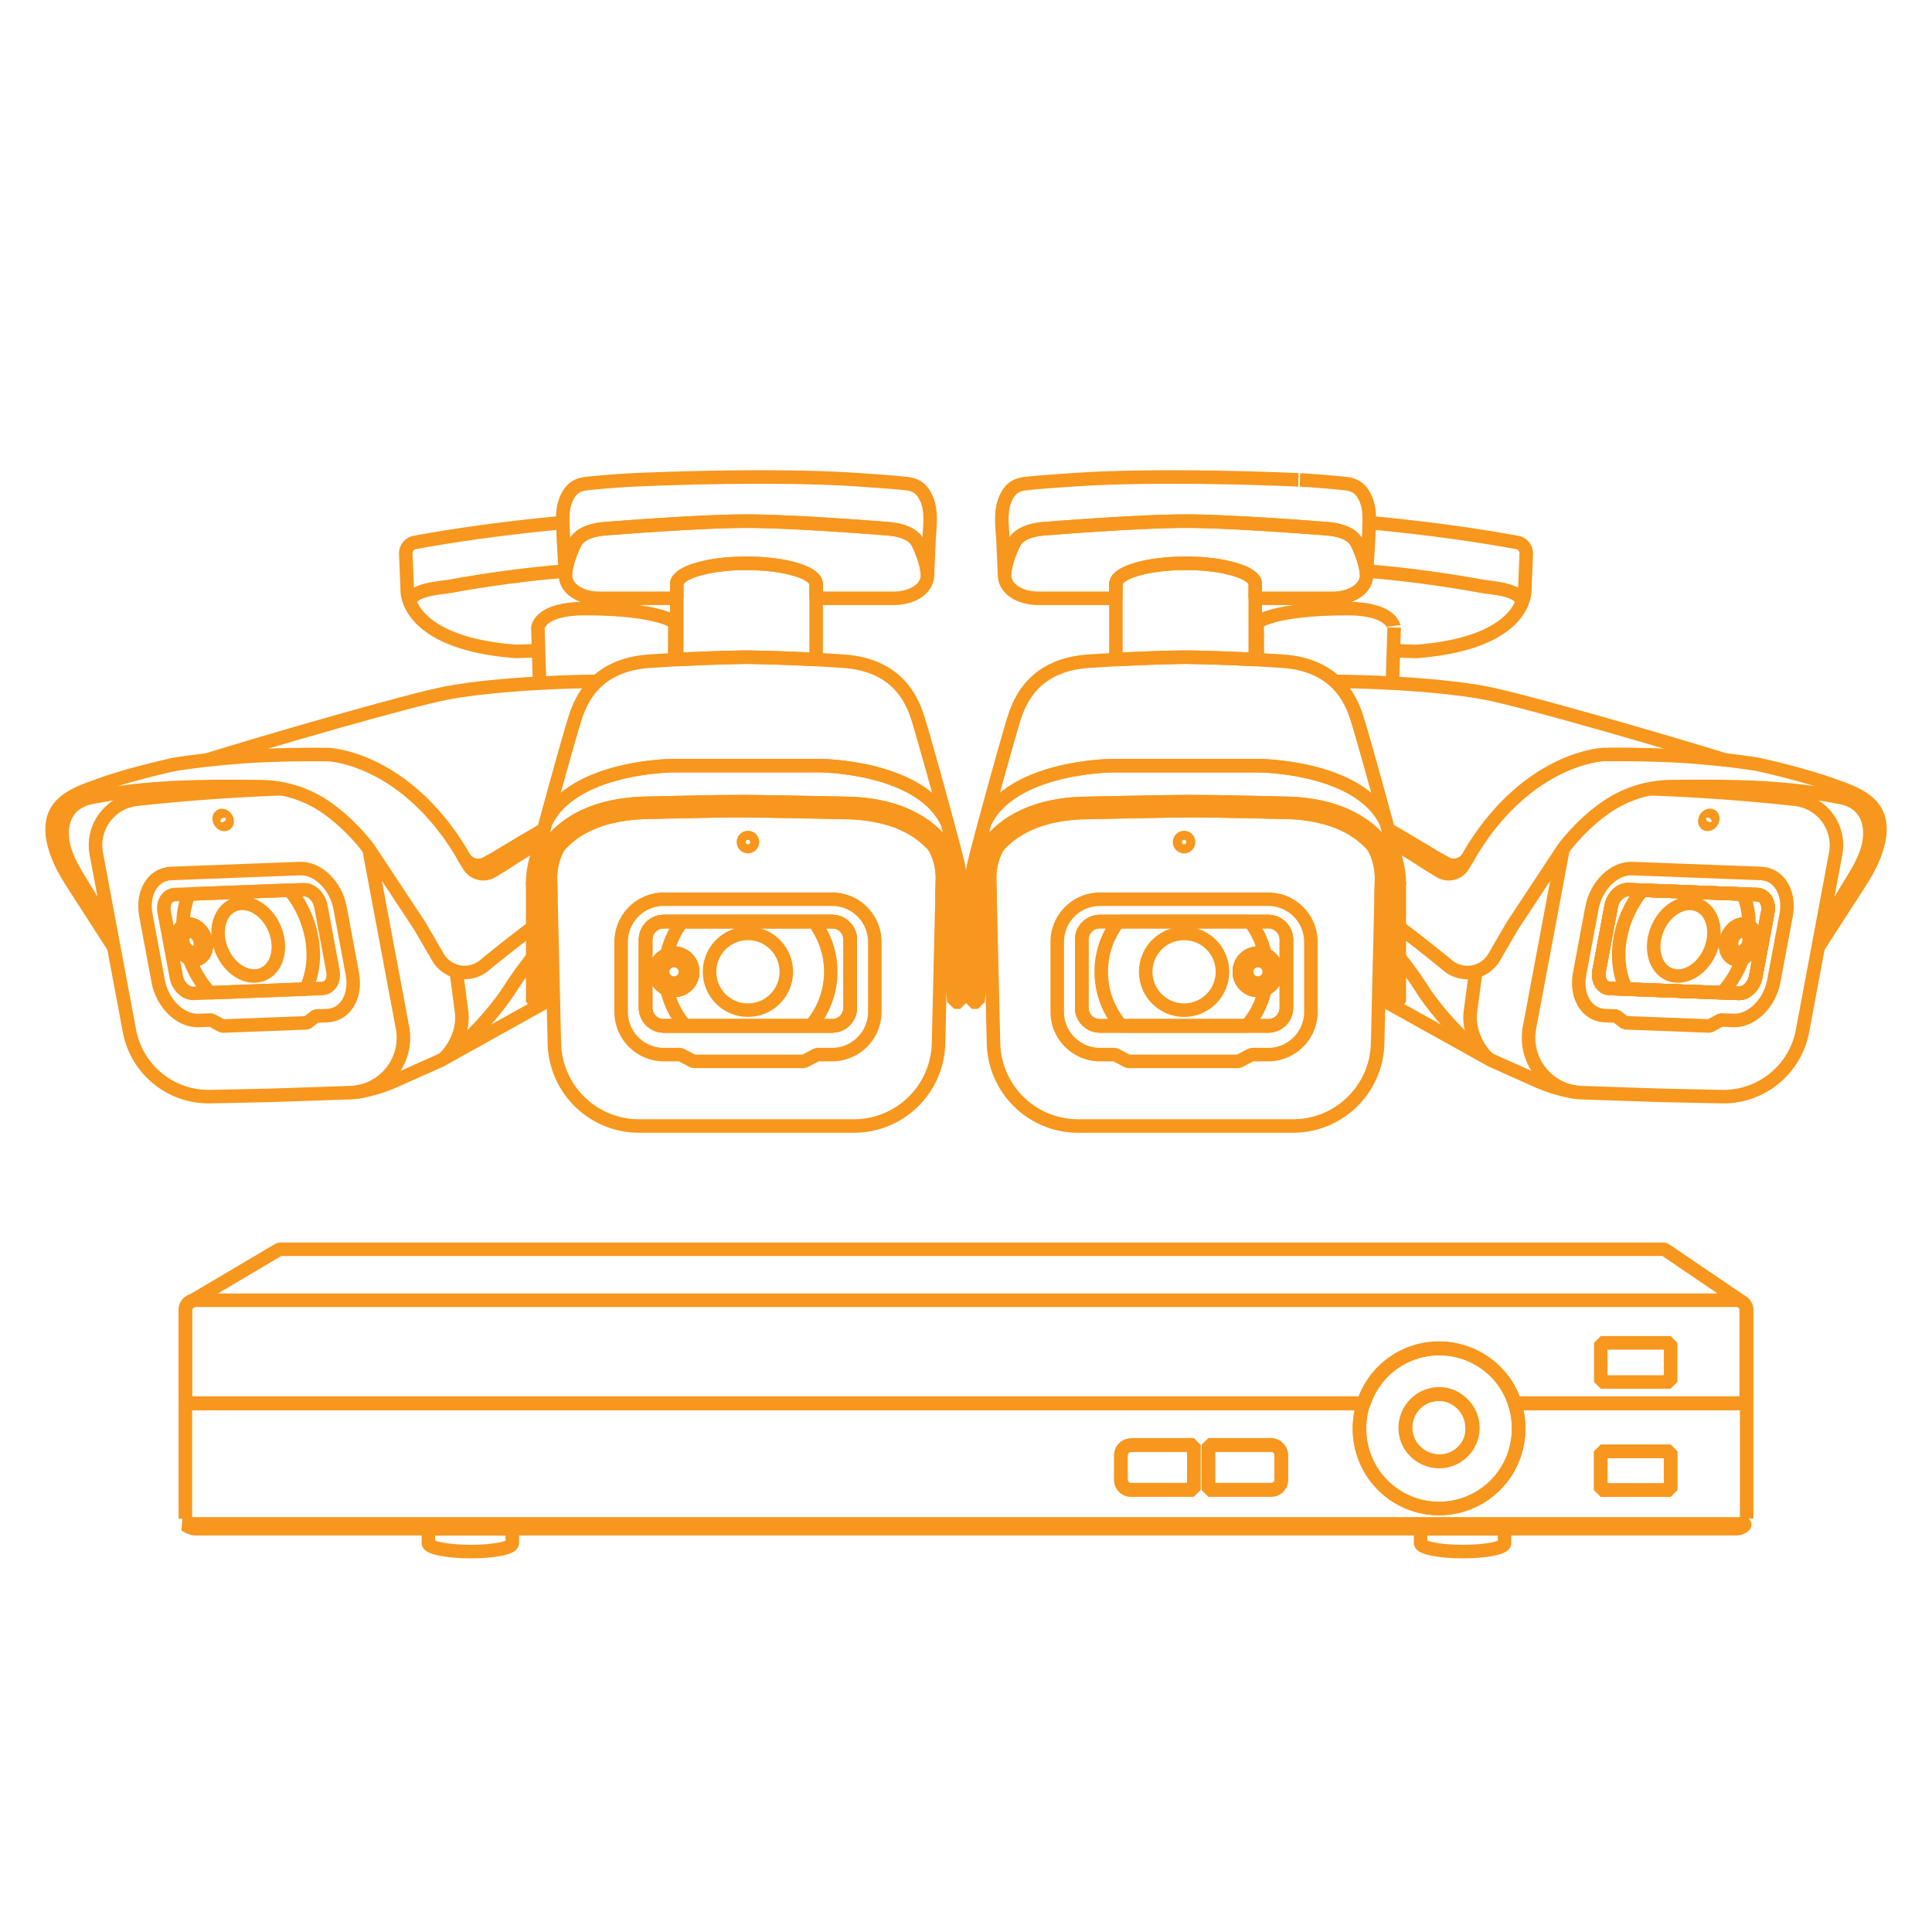 <svg xmlns="http://www.w3.org/2000/svg" viewBox="0 0 2000 2000"><defs><style>.cls-1{fill:none;stroke:#f7971d;stroke-linejoin:bevel;stroke-width:14px;}</style></defs><title>SystemIcons</title><g id="Layer_6" data-name="Layer 6"><path class="cls-1" d="M1299.4,604.67v78.1c-42-2.22-72.1-2.45-72.1-2.45s-30.17.23-72.13,2.45v-78.1c0-11.75,31.64-21.32,70.91-21.51h2.41l1.83,0,3.64.07,1.81.06,1.77.07c.6,0,1.17,0,1.75.08s1.2.06,1.78.09l1.71.11c.28,0,.54,0,.8.06l2.37.17,2,.17c.56.05,1.12.09,1.66.15l1.68.18c.47,0,.93.1,1.4.15.89.09,1.79.21,2.67.32.5,0,1,.13,1.49.19,1.38.18,2.72.37,4.05.59l1.45.23.9.15c.48.09,1,.16,1.43.26s.84.15,1.27.24c1.57.3,3.12.61,4.61,1,.43.08.84.19,1.25.28l1.34.32,1.33.33c.26.08.52.13.76.21l1,.26c2.21.62,4.28,1.25,6.2,1.94l.84.3c.8.28,1.56.58,2.31.89l.8.32c.58.26,1.14.5,1.7.77.21.09.41.18.62.29a33.88,33.88,0,0,1,5.82,3.47c.22.17.43.34.61.51s.39.32.58.48a12.56,12.56,0,0,1,1.16,1.14,2.75,2.75,0,0,1,.33.37,10,10,0,0,1,.84,1.09c.1.15.19.31.28.46a7.15,7.15,0,0,1,.77,1.7,2.54,2.54,0,0,1,.13.45A6,6,0,0,1,1299.4,604.67Z"/><path class="cls-1" d="M1414.65,595.77h0c-.7,15.44-17.94,23.58-34.8,23.58h-80.44V604.68a6.1,6.1,0,0,0-.21-1.64,2.44,2.44,0,0,0-.13-.44,7.52,7.52,0,0,0-.76-1.7l-.3-.46a10.86,10.86,0,0,0-.83-1.09c-.1-.12-.21-.25-.33-.37a14,14,0,0,0-1.16-1.14c-.18-.17-.37-.33-.57-.49s-.4-.33-.62-.49a33.5,33.5,0,0,0-5.82-3.48l-.63-.3c-.55-.26-1.11-.51-1.7-.75-.25-.12-.52-.23-.79-.33-.75-.3-1.51-.61-2.31-.89-.27-.11-.56-.21-.84-.31-1.93-.68-4-1.32-6.19-1.93l-1-.26-.76-.2c-.44-.12-.88-.23-1.33-.33l-1.35-.33-1.25-.29c-1.49-.33-3-.65-4.61-1l-1.27-.23-1.44-.26-.9-.15-1.44-.23c-1.32-.22-2.68-.41-4.06-.59-.49-.07-1-.14-1.48-.19-.88-.12-1.77-.23-2.67-.32l-1.41-.16-1.66-.17c-.55-.05-1.11-.11-1.67-.15l-2-.17c-.79-.07-1.58-.13-2.38-.18l-.79-.05-1.72-.1c-.58,0-1.17-.08-1.77-.1l-1.76-.08-1.78-.07-1.8,0c-1.2,0-2.42-.06-3.63-.08h-4.24c-39.28.18-70.92,9.74-70.92,21.51v14.67h-80.44c-16.86,0-34.1-8.14-34.8-23.58h0a22.28,22.28,0,0,1,.2-4.2c1.35-9.91,5.13-20,9.51-29.15,4.72-9.87,17.34-13.55,28.63-14.86,0,0,97.7-8.07,149-8.07s149,8.07,149,8.07c11.29,1.31,23.91,5,28.63,14.86,4.38,9.16,8.16,19.24,9.51,29.15A22.28,22.28,0,0,1,1414.65,595.77Z"/><path class="cls-1" d="M1108.67,496.85c-15.8,1.14-31.56,2.09-47.29,3.81-8.2.89-13.73,4.08-17.82,10.55-9.56,15.09-5.87,33.33-5.16,49.82q.75,17.37,1.53,34.74a22.28,22.28,0,0,1,.2-4.2c1.35-9.91,5.13-20,9.51-29.15,4.72-9.87,17.34-13.55,28.63-14.86,0,0,97.7-8.07,149-8.07s149,8.07,149,8.07c11.29,1.31,23.91,5,28.63,14.86,4.38,9.16,8.16,19.24,9.51,29.15a25.16,25.16,0,0,1,.23,4.19c.65-15.17,1.85-30.31,2.41-45.47.51-13.76,1.78-26.68-6.07-39.08-4.09-6.47-9.63-9.66-17.82-10.55-15.73-1.72-31.47-2.93-47.29-3.81C1345.91,496.85,1203.7,490,1108.67,496.85Z"/><path class="cls-1" d="M1430.15,910.52l-.43,17.91v0l-3.6,151.69a87.62,87.62,0,0,1-87.58,85.52H1116.05a87.61,87.61,0,0,1-87.57-85.52l-3.6-151.73v0l-.43-17.87a66.74,66.74,0,0,1,8.41-34.22c15-17.31,40.93-33.07,85.8-35.22,95.56-2.05,108.64-1.92,108.64-1.92s.43,0,1.64,0h.82c.69,0,1.57,0,2.65,0l2.52,0,3.54,0h1.22c.42,0,.87,0,1.3,0s.84,0,1.25,0,.82,0,1.23,0,.88,0,1.31,0,.84,0,1.27,0c13.5.2,36.25.59,74.14,1.38l4.23.09,4.81.11,2.77.06c1.28,0,2.59,0,3.91.09,45,2.15,70.92,18,85.9,35.34A67,67,0,0,1,1430.15,910.52Z"/><path class="cls-1" d="M1442.25,925.15v112.08l-10-95a82.51,82.51,0,0,0-2.53-13.75v0l.43-17.91a67,67,0,0,0-8.34-34.1C1441.69,899.44,1442.25,925.15,1442.25,925.15Z"/><path class="cls-1" d="M1435.07,851.34c-27.7-58.35-131.84-58.76-131.84-58.76H1151.35s-104.1.41-131.83,58.73c11.38-42.22,27.32-99.22,31-110,5.71-16.64,20.34-53,76.36-56.85,8.66-.59,17-1.1,25-1.55l3.26-.16c42-2.22,72.13-2.45,72.13-2.45s30.15.23,72.1,2.45l3.27.16c8,.45,16.36,1,25,1.55,56,3.81,70.67,40.21,76.37,56.85C1407.76,752.09,1423.69,809.12,1435.07,851.34Z"/><path class="cls-1" d="M1448.54,914.81c0,.58,0,.88,0,.88v121.54h-6.25V925.15s-.56-25.71-20.44-48.73c-15-17.35-40.94-33.19-85.9-35.34-1.32,0-2.63-.05-3.91-.09l-2.77-.06-4.81-.11-4.23-.09c-1.18,0-2.34-.06-3.51-.08-6.36-.17-12.74-.3-19.09-.44-13.56-.32-27.07-.6-40.59-.77-3.64-.06-7.32-.09-11-.09-.43,0-.84,0-1.27,0s-.88,0-1.31,0-.82,0-1.23,0-.84,0-1.25,0-.88,0-1.3,0h-1.22l-3.54,0-2.52,0c-1.08,0-2,0-2.65,0h-.82c-1.21,0-1.64,0-1.64,0s-13.08-.13-108.64,1.92c-44.87,2.15-70.8,17.91-85.8,35.22-20,23.05-20.54,48.85-20.54,48.85v112.08h-6.25V915.69s6.64-31.21,17.28-42.54c.78-1,1.6-2,2.46-2.95,20.41-23.54,51.49-36.49,92.4-38.43l.25,0c85.31-1.82,105.12-1.92,108.24-1.92h3.06c.73,0,1.66,0,2.65,0l6.06.06c.47,0,.94,0,1.4,0h1.29c.43,0,.86,0,1.29,0s.8,0,1.21,0,.88,0,1.3,0c4,0,8.12.06,12.15.11,11.75.15,24.29.39,40.69.77,7.54.17,15.07.33,22.52.52l4,.09,8,.17,4.08.11c41,1.94,72.11,14.93,92.5,38.55.82.95,1.62,1.92,2.39,2.87C1441.54,884.16,1448.13,913,1448.54,914.81Z"/><path class="cls-1" d="M1448.54,914.81c-.41-1.79-7-30.65-17.29-41.62-.77-1-1.57-1.92-2.39-2.87-20.39-23.62-51.51-36.61-92.5-38.55l-4.08-.11-8-.17-4-.09c-7.45-.19-15-.35-22.52-.52-16.4-.38-28.94-.62-40.69-.77-4-.05-8.1-.09-12.15-.11-.42,0-.87,0-1.3,0s-.82,0-1.21,0-.86,0-1.29,0h-1.29c-.46,0-.93,0-1.4,0l-6.06-.06c-1,0-1.92,0-2.65,0h-3.06c-3.12,0-22.93.1-108.24,1.92l-.25,0c-40.91,1.94-72,14.89-92.4,38.43-.86,1-1.68,2-2.46,2.95-10.64,11.33-17.28,42.54-17.28,42.54s-.52-6.23,1.63-18.36c.76-4.29,5.61-22.93,11.81-46,0,0,0,0,0,0,27.73-58.32,131.83-58.73,131.83-58.73h151.88s104.14.41,131.84,58.76c6.21,23.06,11.06,41.7,11.81,46A89.41,89.41,0,0,1,1448.54,914.81Z"/><path class="cls-1" d="M1024.45,910.52l.43,17.87v0a83.93,83.93,0,0,0-2.56,13.79l-10,95V925.15s.56-25.8,20.54-48.85A66.74,66.74,0,0,0,1024.45,910.52Z"/><path class="cls-1" d="M1448.56,914.9a.32.32,0,0,0,0-.09"/><path class="cls-1" d="M1140,1006a85.44,85.44,0,0,0,20.85,56h129.76a85.46,85.46,0,0,0,19-38.27,19.23,19.23,0,0,1-24-8.16h0a19.19,19.19,0,0,1,0-19.22h0a19.23,19.23,0,0,1,24-8.16A85.32,85.32,0,0,0,1293.88,954H1157.62A85.34,85.34,0,0,0,1140,1006Z"/><path class="cls-1" d="M1285.62,1015.61h0a19.19,19.19,0,0,1,0-19.22h0a19.24,19.24,0,1,1,0,19.23Z"/><circle class="cls-1" cx="1225.75" cy="1005.99" r="39.73"/><path class="cls-1" d="M1119.82,972.74v70.52A18.78,18.78,0,0,0,1138.6,1062h174.3a18.78,18.78,0,0,0,18.78-18.78V972.74A18.78,18.78,0,0,0,1312.9,954H1138.6A18.78,18.78,0,0,0,1119.82,972.74Zm165.8,42.87h0a19.19,19.19,0,0,1,0-19.22h0a19.24,19.24,0,1,1,0,19.23Z"/><path class="cls-1" d="M1119.82,972.74v70.52A18.78,18.78,0,0,0,1138.6,1062h174.3a18.78,18.78,0,0,0,18.78-18.78V972.74A18.78,18.78,0,0,0,1312.9,954H1138.6A18.78,18.78,0,0,0,1119.82,972.74Zm165.8,42.87h0a19.19,19.19,0,0,1,0-19.22h0a19.24,19.24,0,1,1,0,19.23Z"/><path class="cls-1" d="M1119.82,972.74v70.52A18.78,18.78,0,0,0,1138.6,1062h174.3a18.78,18.78,0,0,0,18.78-18.78V972.74A18.78,18.78,0,0,0,1312.9,954H1138.6A18.78,18.78,0,0,0,1119.82,972.74Zm165.8,42.87h0a19.19,19.19,0,0,1,0-19.22h0a19.24,19.24,0,1,1,0,19.23Z"/><path class="cls-1" d="M1094.45,975.12v72.34a44.27,44.27,0,0,0,44.27,44.26h15.54l13.38,7h114.6l13.38-7h17.15a44.27,44.27,0,0,0,44.27-44.26V975.12a44.27,44.27,0,0,0-44.27-44.26h-174A44.27,44.27,0,0,0,1094.45,975.12Z"/><path class="cls-1" d="M1283,1006a19,19,0,0,0,2.58,9.61h0a19.24,19.24,0,1,0,0-19.23h0A19.1,19.1,0,0,0,1283,1006Zm7.53,0a11.7,11.7,0,0,1,20.56-7.65h0a11.65,11.65,0,0,1,0,15.29h0a11.71,11.71,0,0,1-20.56-7.66Z"/><circle class="cls-1" cx="1225.75" cy="871.71" r="4.71"/><path class="cls-1" d="M1677.45,970.26c-3.79,20.27-1.23,39,6,53.63l99.31,3.79A106.83,106.83,0,0,0,1804.12,992a13.38,13.38,0,0,1-5.89,1.17c-5.44-.21-9.52-4.05-11-9.59h0a20.31,20.31,0,0,1-.28-9.17,24.28,24.28,0,0,1,3.68-9h0c3.55-5.34,9-8.82,14.44-8.61a10.94,10.94,0,0,1,5.37,1.6,81.09,81.09,0,0,0-6-32.87l-104.29-4A108.22,108.22,0,0,0,1677.45,970.26Z"/><path class="cls-1" d="M1787.19,983.6h0a20.31,20.31,0,0,1-.28-9.17,24.28,24.28,0,0,1,3.68-9h0c3.55-5.34,9-8.82,14.44-8.61a10.94,10.94,0,0,1,5.37,1.6c4.83,2.93,7.37,9.57,6,17.16S1810,989.49,1804.12,992a13.38,13.38,0,0,1-5.89,1.17C1792.79,993,1788.71,989.14,1787.19,983.6Z"/><ellipse class="cls-1" cx="1743.06" cy="972.76" rx="38.88" ry="29.61" transform="translate(165.73 2196.1) rotate(-66.96)"/><path class="cls-1" d="M1667.86,938.21l-12.46,66.72c-1.83,9.81,3.12,18,11.06,18.32l133.4,5.08c7.94.3,15.86-7.41,17.69-17.22L1830,944.38c1.83-9.81-3.12-18-11-18.31L1685.55,921C1677.62,920.69,1669.7,928.39,1667.86,938.21Zm119.33,45.39h0a20.31,20.31,0,0,1-.28-9.17,24.28,24.28,0,0,1,3.68-9h0c3.55-5.34,9-8.82,14.44-8.61a10.94,10.94,0,0,1,5.37,1.6c4.83,2.93,7.37,9.57,6,17.16S1810,989.49,1804.12,992a13.38,13.38,0,0,1-5.89,1.17C1792.79,993,1788.71,989.14,1787.19,983.6Z"/><path class="cls-1" d="M1667.86,938.21l-12.46,66.72c-1.83,9.81,3.12,18,11.06,18.32l133.4,5.08c7.94.3,15.86-7.41,17.69-17.22L1830,944.38c1.83-9.81-3.12-18-11-18.31L1685.55,921C1677.62,920.69,1669.7,928.39,1667.86,938.21Zm119.33,45.39h0a20.31,20.31,0,0,1-.28-9.17,24.28,24.28,0,0,1,3.68-9h0c3.55-5.34,9-8.82,14.44-8.61a10.94,10.94,0,0,1,5.37,1.6c4.83,2.93,7.37,9.57,6,17.16S1810,989.49,1804.12,992a13.38,13.38,0,0,1-5.89,1.17C1792.79,993,1788.71,989.14,1787.19,983.6Z"/><path class="cls-1" d="M1667.86,938.21l-12.46,66.72c-1.83,9.81,3.12,18,11.06,18.32l133.4,5.08c7.94.3,15.86-7.41,17.69-17.22L1830,944.38c1.83-9.81-3.12-18-11-18.31L1685.55,921C1677.62,920.69,1669.7,928.39,1667.86,938.21Zm119.33,45.39h0a20.31,20.31,0,0,1-.28-9.17,24.28,24.28,0,0,1,3.68-9h0c3.55-5.34,9-8.82,14.44-8.61a10.94,10.94,0,0,1,5.37,1.6c4.83,2.93,7.37,9.57,6,17.16S1810,989.49,1804.12,992a13.38,13.38,0,0,1-5.89,1.17C1792.79,993,1788.71,989.14,1787.19,983.6Z"/><path class="cls-1" d="M1648,939.72l-12.78,68.45c-4.32,23.12,7.35,42.45,26.06,43.16l11.89.46,9,7,87.7,3.34,11.49-6.26,13.13.5c18.71.71,37.38-17.47,41.7-40.59L1849,947.38c4.32-23.13-7.35-42.46-26.06-43.17l-133.21-5.07C1671,898.42,1652.35,916.59,1648,939.72Z"/><path class="cls-1" d="M1667.86,938.21c1.84-9.82,9.76-17.52,17.69-17.22L1819,926.07c7.93.3,12.88,8.5,11,18.31l-12.46,66.73c-1.83,9.81-9.75,17.52-17.69,17.22l-133.4-5.08c-7.94-.31-12.89-8.51-11.06-18.32Z"/><path class="cls-1" d="M1786.91,974.43a20.31,20.31,0,0,0,.28,9.17h0c1.52,5.54,5.6,9.38,11,9.59a13.38,13.38,0,0,0,5.89-1.17c5.85-2.53,10.82-8.88,12.24-16.47s-1.13-14.23-6-17.16a10.94,10.94,0,0,0-5.37-1.6c-5.45-.21-10.89,3.27-14.44,8.61h0A24.28,24.28,0,0,0,1786.91,974.43Zm5.76.22c1.14-6.12,6.08-10.93,11-10.74a7,7,0,0,1,6.06,4.1h0a11.62,11.62,0,0,1,.84,7.31,14.7,14.7,0,0,1-3.54,7.15h0a9.92,9.92,0,0,1-7.5,3.58C1794.62,985.88,1791.53,980.77,1792.67,974.65Z"/><path class="cls-1" d="M1618,879h0l-34.67,184.74a57,57,0,0,0,45.45,66.47l1.21.2h0l.52.08a56.14,56.14,0,0,0,6.8.64l81,2.73,63.87,1.38a83.39,83.39,0,0,0,83.77-68l16.22-86.68,3-16,15.1-80.77a47.9,47.9,0,0,0-41.93-56.42q-43.16-4.68-86.48-7.58-31.79-2.13-63.65-3.28"/><path class="cls-1" d="M1427.29,1032.8,1533,1091.63l7.15,4,3.59,2,47.6,21.28a154.45,154.45,0,0,0,37.51,11.34l1.26.21.52.11"/><path class="cls-1" d="M1433,948.43c-1.22-.87-2.44-1.74-3.63-2.62"/><path class="cls-1" d="M1785.71,786.7c-55.79-17.41-208.52-61.83-248-69.3-26.41-5-61.44-8.3-96.3-10.19-20.52-1.11-41-1.74-59.56-1.88"/><path class="cls-1" d="M1448.58,960c16,12,32.76,25.09,50.17,39.46a32,32,0,0,0,48-8.61l18.84-32.42L1618,879v0c.49-.66,18.21-25.5,46-44.24a119.35,119.35,0,0,1,44.28-18.25h0a121.66,121.66,0,0,1,22.26-2.23c10.5-.07,21.14-.18,31.82-.18,25.19,0,50.87.45,76.9,2.48a542.07,542.07,0,0,1,68.6,9.45c27.68,6.84,32.73,33.47,23.8,57.89-3.8,10.37-9.56,19.89-15.28,29.31l-31.2,51.3v0"/><path class="cls-1" d="M1437.1,858.65c28.36,16.5,49.82,29.55,49.82,29.55l9.53,5.31a17.39,17.39,0,0,0,23.13-5.72l.67-1.12,2.16-3.94c59.95-99.14,137.86-101.68,137.86-101.68s50.49-.74,92.54,2.54c12.6,1,23.62,2.1,32.9,3.11,21.78,2.44,33.92,4.57,33.92,4.57,8.93,1.92,17.87,4.08,26.73,6.35,17.72,4.5,35.38,9.53,52.58,15.77,16.37,5.94,37.16,12.77,44.42,30.15,6.07,14.59,1,32.84-5.09,46.65-4.75,10.79-11.17,20.73-17.55,30.64q-19.28,29.83-38.53,59.74v0s0,0,0,0"/><path class="cls-1" d="M1440.27,870.55c23,14.06,38.91,24.46,38.91,24.46l11.3,6.91a17.47,17.47,0,0,0,24.08-5.86l5-8.27.67-1.12"/><path class="cls-1" d="M1441.46,707.21l1-33.63.73-23.84S1441.39,630,1395.08,630c-77.18,0-93.68,14.38-93.68,14.38l.1,17.59.14,20.9"/><polyline class="cls-1" points="1299.44 661.75 1301.4 661.96 1301.5 661.96"/><path class="cls-1" d="M1417.52,541c45.92,4.29,99.62,10.78,153,20.58a11.53,11.53,0,0,1,9.46,11.83l-1.54,37.37s.35,5.66-3.07,13.65c-7,16.68-30.42,43.44-107.19,49.79a29.82,29.82,0,0,1-4.33.1l-21.35-.69"/><path class="cls-1" d="M1415,591.19c20.24,1.54,40.48,3.77,60.61,6.46q29.42,3.93,58.59,9.28c9.11,1.68,41.42,2.93,41.17,17.45"/><ellipse class="cls-1" cx="1768.96" cy="848.82" rx="5.07" ry="3.62" transform="translate(75.5 1839.73) rotate(-55.97)"/><line class="cls-1" x1="1867.7" y1="829.29" x2="1839.28" y2="816.58"/><path class="cls-1" d="M1527.69,1005.54l-5.3,40.22s-5.7,25.68,17.73,49.84"/><path class="cls-1" d="M1436,977c-2.34-2.44-4.71-4.85-7.19-7.19"/><path class="cls-1" d="M1448.58,991.21a354.62,354.62,0,0,1,23.51,32.62c23.94,37,60.86,67.8,60.86,67.8"/><path class="cls-1" d="M700.6,604.67v78.1c41.95-2.22,72.1-2.45,72.1-2.45s30.17.23,72.13,2.45v-78.1c0-11.75-31.64-21.32-70.91-21.51h-2.41l-1.83,0-3.64.07-1.81.06-1.77.07c-.6,0-1.17,0-1.75.08s-1.2.06-1.78.09l-1.71.11c-.28,0-.54,0-.8.06l-2.37.17-2,.17c-.56.05-1.12.09-1.66.15l-1.68.18c-.47,0-.93.1-1.4.15-.89.09-1.79.21-2.67.32-.5,0-1,.13-1.49.19-1.38.18-2.72.37-4,.59l-1.45.23-.9.15c-.48.09-1,.16-1.43.26s-.84.15-1.27.24c-1.57.3-3.12.61-4.61,1-.43.08-.84.19-1.25.28l-1.34.32-1.33.33c-.26.08-.52.13-.76.21l-1,.26c-2.21.62-4.28,1.25-6.2,1.94l-.84.3c-.8.28-1.56.58-2.31.89l-.8.32c-.58.26-1.14.5-1.7.77-.21.09-.41.18-.62.29a33.88,33.88,0,0,0-5.82,3.47c-.22.17-.43.34-.61.51s-.39.32-.58.48a12.56,12.56,0,0,0-1.16,1.14,2.75,2.75,0,0,0-.33.37,10,10,0,0,0-.84,1.09c-.1.15-.19.31-.28.46a7.15,7.15,0,0,0-.77,1.7,2.54,2.54,0,0,0-.13.45A6,6,0,0,0,700.6,604.67Z"/><path class="cls-1" d="M585.35,595.77h0c.7,15.44,17.94,23.58,34.8,23.58h80.44V604.68a6.1,6.1,0,0,1,.21-1.64,2.44,2.44,0,0,1,.13-.44,7.52,7.52,0,0,1,.76-1.7l.3-.46a10.86,10.86,0,0,1,.83-1.09c.1-.12.21-.25.33-.37a14,14,0,0,1,1.16-1.14c.18-.17.37-.33.57-.49s.4-.33.62-.49a33.5,33.5,0,0,1,5.82-3.48l.63-.3c.55-.26,1.11-.51,1.7-.75.25-.12.52-.23.79-.33.75-.3,1.51-.61,2.31-.89.27-.11.56-.21.84-.31,1.93-.68,4-1.32,6.19-1.93l1-.26.76-.2c.44-.12.88-.23,1.33-.33l1.35-.33,1.25-.29c1.49-.33,3-.65,4.61-1l1.27-.23,1.44-.26.9-.15,1.44-.23c1.32-.22,2.68-.41,4.06-.59.49-.07,1-.14,1.48-.19.88-.12,1.77-.23,2.67-.32l1.41-.16,1.66-.17c.55-.05,1.11-.11,1.67-.15l2-.17c.79-.07,1.58-.13,2.38-.18l.79-.05,1.72-.1c.58,0,1.17-.08,1.77-.1l1.76-.08,1.78-.07,1.8,0c1.2,0,2.42-.06,3.63-.08h4.24c39.28.18,70.92,9.74,70.92,21.51v14.67h80.44c16.86,0,34.1-8.14,34.8-23.58h0a22.28,22.28,0,0,0-.2-4.2c-1.35-9.91-5.13-20-9.51-29.15-4.72-9.87-17.34-13.55-28.63-14.86,0,0-97.7-8.07-149-8.07s-149,8.07-149,8.07c-11.29,1.31-23.91,5-28.63,14.86-4.38,9.16-8.16,19.24-9.51,29.15A22.28,22.28,0,0,0,585.35,595.77Z"/><path class="cls-1" d="M891.33,496.85c15.8,1.14,31.56,2.09,47.29,3.81,8.2.89,13.73,4.08,17.82,10.55,9.56,15.09,5.87,33.33,5.16,49.82q-.75,17.37-1.53,34.74a22.28,22.28,0,0,0-.2-4.2c-1.35-9.91-5.13-20-9.51-29.15-4.72-9.87-17.34-13.55-28.63-14.86,0,0-97.7-8.07-149-8.07s-149,8.07-149,8.07c-11.29,1.31-23.91,5-28.63,14.86-4.38,9.16-8.16,19.24-9.51,29.15a25.16,25.16,0,0,0-.23,4.19c-.65-15.17-1.85-30.31-2.41-45.47-.51-13.76-1.78-26.68,6.07-39.08,4.09-6.47,9.63-9.66,17.82-10.55,15.73-1.72,31.47-2.93,47.29-3.81C654.09,496.85,796.3,490,891.33,496.85Z"/><path class="cls-1" d="M569.85,910.52l.43,17.91v0l3.6,151.69a87.62,87.62,0,0,0,87.58,85.52H884a87.61,87.61,0,0,0,87.57-85.52l3.6-151.73v0l.43-17.87a66.74,66.74,0,0,0-8.41-34.22c-15-17.31-40.93-33.07-85.8-35.22-95.56-2.05-108.64-1.92-108.64-1.92s-.43,0-1.64,0h-.82c-.69,0-1.57,0-2.65,0l-2.52,0-3.54,0h-1.22c-.42,0-.87,0-1.3,0s-.84,0-1.25,0-.82,0-1.23,0-.88,0-1.31,0-.84,0-1.27,0c-13.5.2-36.25.59-74.14,1.38l-4.23.09-4.81.11L668,841c-1.28,0-2.59,0-3.91.09-45,2.15-70.92,18-85.9,35.34A67,67,0,0,0,569.85,910.52Z"/><path class="cls-1" d="M557.75,925.15v112.08l10-95a82.51,82.51,0,0,1,2.53-13.75v0l-.43-17.91a67,67,0,0,1,8.34-34.1C558.31,899.44,557.75,925.15,557.75,925.15Z"/><path class="cls-1" d="M564.93,851.34c27.7-58.35,131.84-58.76,131.84-58.76H848.65s104.1.41,131.83,58.73c-11.38-42.22-27.32-99.22-31-110-5.71-16.64-20.34-53-76.36-56.85-8.66-.59-17.05-1.1-25-1.55l-3.26-.16c-42-2.22-72.13-2.45-72.13-2.45s-30.15.23-72.1,2.45l-3.27.16c-8,.45-16.36,1-25,1.55-56,3.81-70.67,40.21-76.37,56.85C592.24,752.09,576.31,809.12,564.93,851.34Z"/><path class="cls-1" d="M551.46,914.81c0,.58,0,.88,0,.88v121.54h6.25V925.15s.56-25.71,20.44-48.73c15-17.35,40.94-33.19,85.9-35.34,1.32,0,2.63-.05,3.91-.09l2.77-.06,4.81-.11,4.23-.09c1.18,0,2.34-.06,3.51-.08,6.36-.17,12.74-.3,19.09-.44,13.56-.32,27.07-.6,40.59-.77,3.64-.06,7.32-.09,11-.09.43,0,.84,0,1.27,0s.88,0,1.31,0,.82,0,1.23,0,.84,0,1.25,0,.88,0,1.3,0h1.22l3.54,0,2.52,0c1.08,0,2,0,2.65,0h.82c1.21,0,1.64,0,1.64,0s13.08-.13,108.64,1.92c44.87,2.15,70.8,17.91,85.8,35.22,20,23.05,20.54,48.85,20.54,48.85v112.08h6.25V915.69s-6.64-31.21-17.28-42.54c-.78-1-1.6-2-2.46-2.95-20.41-23.54-51.49-36.49-92.4-38.43l-.25,0c-85.31-1.82-105.12-1.92-108.24-1.92h-3.06c-.73,0-1.66,0-2.65,0l-6.06.06c-.47,0-.94,0-1.4,0h-1.29c-.43,0-.86,0-1.29,0s-.8,0-1.21,0-.88,0-1.3,0c-4,0-8.12.06-12.15.11-11.75.15-24.29.39-40.69.77-7.54.17-15.07.33-22.52.52l-4,.09-8,.17-4.08.11c-41,1.94-72.11,14.93-92.5,38.55-.82.95-1.62,1.92-2.39,2.87C558.46,884.16,551.87,913,551.46,914.81Z"/><path class="cls-1" d="M551.46,914.81c.41-1.79,7-30.65,17.29-41.62.77-1,1.57-1.92,2.39-2.87,20.39-23.62,51.51-36.61,92.5-38.55l4.08-.11,8-.17,4-.09c7.45-.19,15-.35,22.52-.52,16.4-.38,28.94-.62,40.69-.77,4-.05,8.1-.09,12.15-.11.42,0,.87,0,1.3,0s.82,0,1.21,0,.86,0,1.29,0h1.29c.46,0,.93,0,1.4,0l6.06-.06c1,0,1.92,0,2.65,0h3.06c3.12,0,22.93.1,108.24,1.92l.25,0c40.91,1.94,72,14.89,92.4,38.43.86,1,1.68,2,2.46,2.95,10.64,11.33,17.28,42.54,17.28,42.54s.52-6.23-1.63-18.36c-.76-4.29-5.61-22.93-11.81-46,0,0,0,0,0,0C952.75,793,848.65,792.58,848.65,792.58H696.77s-104.14.41-131.84,58.76c-6.21,23.06-11.06,41.7-11.81,46A89.41,89.41,0,0,0,551.46,914.81Z"/><path class="cls-1" d="M975.55,910.52l-.43,17.87v0a83.93,83.93,0,0,1,2.56,13.79l10,95V925.15s-.56-25.8-20.54-48.85A66.74,66.74,0,0,1,975.55,910.52Z"/><path class="cls-1" d="M551.44,914.9a.32.32,0,0,1,0-.09"/><path class="cls-1" d="M860,1006a85.44,85.44,0,0,1-20.85,56H709.37a85.46,85.46,0,0,1-19-38.27,19.23,19.23,0,0,0,24-8.16h0a19.19,19.19,0,0,0,0-19.22h0a19.23,19.23,0,0,0-24-8.16A85.32,85.32,0,0,1,706.12,954H842.38A85.34,85.34,0,0,1,860,1006Z"/><path class="cls-1" d="M697.72,1025.23a19.24,19.24,0,1,1,16.66-28.85h0a19.19,19.19,0,0,1,0,19.22h0A19.23,19.23,0,0,1,697.72,1025.23Z"/><circle class="cls-1" cx="774.25" cy="1005.99" r="39.73"/><path class="cls-1" d="M861.4,954H687.1a18.78,18.78,0,0,0-18.78,18.78v70.52A18.78,18.78,0,0,0,687.1,1062H861.4a18.78,18.78,0,0,0,18.78-18.78V972.74A18.78,18.78,0,0,0,861.4,954Zm-163.68,71.27a19.24,19.24,0,1,1,16.66-28.85h0a19.19,19.19,0,0,1,0,19.22h0A19.23,19.23,0,0,1,697.72,1025.23Z"/><path class="cls-1" d="M861.4,954H687.1a18.78,18.78,0,0,0-18.78,18.78v70.52A18.78,18.78,0,0,0,687.1,1062H861.4a18.78,18.78,0,0,0,18.78-18.78V972.74A18.78,18.78,0,0,0,861.4,954Zm-163.68,71.27a19.24,19.24,0,1,1,16.66-28.85h0a19.19,19.19,0,0,1,0,19.22h0A19.23,19.23,0,0,1,697.72,1025.23Z"/><path class="cls-1" d="M861.4,954H687.1a18.78,18.78,0,0,0-18.78,18.78v70.52A18.78,18.78,0,0,0,687.1,1062H861.4a18.78,18.78,0,0,0,18.78-18.78V972.74A18.78,18.78,0,0,0,861.4,954Zm-163.68,71.27a19.24,19.24,0,1,1,16.66-28.85h0a19.19,19.19,0,0,1,0,19.22h0A19.23,19.23,0,0,1,697.72,1025.23Z"/><path class="cls-1" d="M861.28,930.86h-174A44.27,44.27,0,0,0,643,975.12v72.34a44.27,44.27,0,0,0,44.27,44.26h17.15l13.38,7h114.6l13.38-7h15.54a44.27,44.27,0,0,0,44.27-44.26V975.12A44.27,44.27,0,0,0,861.28,930.86Z"/><path class="cls-1" d="M880.18,1043.26A18.78,18.78,0,0,1,861.4,1062H687.1a18.78,18.78,0,0,1-18.78-18.78V972.74A18.78,18.78,0,0,1,687.1,954H861.4a18.78,18.78,0,0,1,18.78,18.78Z"/><path class="cls-1" d="M714.38,996.38h0a19.24,19.24,0,1,0,0,19.23h0a19.19,19.19,0,0,0,0-19.22Zm-16.66,21.32a11.66,11.66,0,0,1-8.85-4.05h0a11.65,11.65,0,0,1,0-15.29h0a11.71,11.71,0,1,1,8.85,19.36Z"/><circle class="cls-1" cx="774.25" cy="871.71" r="4.71"/><path class="cls-1" d="M322.55,970.26c3.79,20.27,1.23,39-6.05,53.63l-99.31,3.79A106.83,106.83,0,0,1,195.88,992a13.38,13.38,0,0,0,5.89,1.17c5.44-.21,9.52-4.05,11-9.59h0a20.31,20.31,0,0,0,.28-9.17,24.28,24.28,0,0,0-3.68-9h0c-3.55-5.34-9-8.82-14.44-8.61a10.94,10.94,0,0,0-5.37,1.6,81.09,81.09,0,0,1,6-32.87l104.29-4A108.22,108.22,0,0,1,322.55,970.26Z"/><path class="cls-1" d="M201.77,993.19a13.38,13.38,0,0,1-5.89-1.17c-5.85-2.53-10.82-8.88-12.24-16.47s1.13-14.23,6-17.16a10.94,10.94,0,0,1,5.37-1.6c5.45-.21,10.89,3.27,14.44,8.61h0a24.28,24.28,0,0,1,3.68,9,20.31,20.31,0,0,1-.28,9.17h0C211.29,989.14,207.21,993,201.77,993.19Z"/><ellipse class="cls-1" cx="256.94" cy="972.76" rx="29.61" ry="38.88" transform="translate(-360.2 178.14) rotate(-23.04)"/><path class="cls-1" d="M314.45,921,181,926.07c-7.93.3-12.88,8.5-11,18.31l12.46,66.73c1.83,9.81,9.75,17.52,17.69,17.22l133.4-5.08c7.94-.31,12.89-8.51,11.06-18.32l-12.46-66.72C330.3,928.39,322.38,920.69,314.45,921Zm-112.68,72.2a13.38,13.38,0,0,1-5.89-1.17c-5.85-2.53-10.82-8.88-12.24-16.47s1.13-14.23,6-17.16a10.94,10.94,0,0,1,5.37-1.6c5.45-.21,10.89,3.27,14.44,8.61h0a24.28,24.28,0,0,1,3.68,9,20.31,20.31,0,0,1-.28,9.17h0C211.29,989.14,207.21,993,201.77,993.19Z"/><path class="cls-1" d="M201.77,993.19a13.38,13.38,0,0,1-5.89-1.17c-5.85-2.53-10.82-8.88-12.24-16.47s1.13-14.23,6-17.16a10.94,10.94,0,0,1,5.37-1.6c5.45-.21,10.89,3.27,14.44,8.61h0a24.28,24.28,0,0,1,3.68,9,20.31,20.31,0,0,1-.28,9.17h0C211.29,989.14,207.21,993,201.77,993.19Z"/><path class="cls-1" d="M201.77,993.19a13.38,13.38,0,0,1-5.89-1.17c-5.85-2.53-10.82-8.88-12.24-16.47s1.13-14.23,6-17.16a10.94,10.94,0,0,1,5.37-1.6c5.45-.21,10.89,3.27,14.44,8.61h0a24.28,24.28,0,0,1,3.68,9,20.31,20.31,0,0,1-.28,9.17h0C211.29,989.14,207.21,993,201.77,993.19Z"/><path class="cls-1" d="M310.27,899.14l-133.21,5.07c-18.71.71-30.38,20-26.06,43.17l12.78,68.44c4.32,23.12,23,41.3,41.7,40.59l13.13-.5,11.49,6.26,87.7-3.34,9-7,11.89-.46c18.71-.71,30.38-20,26.06-43.16L352,939.72C347.65,916.59,329,898.42,310.27,899.14Z"/><path class="cls-1" d="M209.41,965.41h0c-3.55-5.34-9-8.82-14.44-8.61a10.94,10.94,0,0,0-5.37,1.6c-4.83,2.93-7.37,9.57-6,17.16S190,989.49,195.88,992a13.38,13.38,0,0,0,5.89,1.17c5.44-.21,9.52-4.05,11-9.59h0a20.31,20.31,0,0,0,.28-9.17A24.28,24.28,0,0,0,209.41,965.41Zm-9,20.66a9.92,9.92,0,0,1-7.5-3.58h0a14.7,14.7,0,0,1-3.54-7.15,11.62,11.62,0,0,1,.84-7.31h0a7,7,0,0,1,6.06-4.1c4.95-.19,9.89,4.62,11,10.74S205.38,985.88,200.44,986.07Z"/><path class="cls-1" d="M291.75,816.49q-31.86,1.15-63.65,3.28-43.31,2.91-86.48,7.58a47.9,47.9,0,0,0-41.93,56.42l15.1,80.77,3,16L134,1067.23a83.39,83.39,0,0,0,83.77,68l63.87-1.38,81-2.73a56.14,56.14,0,0,0,6.8-.64l.52-.08H370l1.21-.2a57,57,0,0,0,45.45-66.47L382,879h0"/><path class="cls-1" d="M369.42,1130.54l.52-.11,1.26-.21a154.45,154.45,0,0,0,37.51-11.34l47.6-21.28,3.59-2,7.15-4,105.66-58.83"/><path class="cls-1" d="M570.65,945.81c-1.19.88-2.41,1.75-3.63,2.62"/><path class="cls-1" d="M618.1,705.33c-18.59.14-39,.77-59.56,1.88-34.86,1.89-69.89,5.2-96.3,10.19-39.43,7.47-192.16,51.89-247.95,69.3"/><path class="cls-1" d="M114.81,964.55v0l-31.2-51.3c-5.72-9.42-11.48-18.94-15.28-29.31-8.93-24.42-3.88-51,23.8-57.89a542.07,542.07,0,0,1,68.6-9.45c26-2,51.71-2.48,76.9-2.48,10.68,0,21.32.11,31.82.18a121.66,121.66,0,0,1,22.26,2.23h0A119.35,119.35,0,0,1,336,834.75c27.74,18.74,45.46,43.58,46,44.24v0l52.45,79.38,18.84,32.42a32,32,0,0,0,48,8.61C518.66,985.07,535.44,972,551.42,960"/><path class="cls-1" d="M117.84,980.64s0,0,0,0v0q-19.26-29.84-38.53-59.74c-6.38-9.91-12.8-19.85-17.55-30.64-6.07-13.81-11.16-32.06-5.09-46.65,7.26-17.38,28.05-24.21,44.42-30.15,17.2-6.24,34.86-11.27,52.58-15.77,8.86-2.27,17.8-4.43,26.73-6.35,0,0,12.14-2.13,33.92-4.57,9.28-1,20.3-2.13,32.9-3.11,42.05-3.28,92.54-2.54,92.54-2.54s77.91,2.54,137.86,101.68l2.16,3.94.67,1.12a17.39,17.39,0,0,0,23.13,5.72l9.53-5.31s21.46-13.05,49.82-29.55"/><path class="cls-1" d="M479.75,886.67l.67,1.12,5,8.27a17.47,17.47,0,0,0,24.08,5.86l11.3-6.91s15.88-10.4,38.91-24.46"/><path class="cls-1" d="M698.36,682.86l.14-20.9.1-17.59S682.1,630,604.92,630c-46.31,0-48.12,19.75-48.12,19.75l.73,23.84,1,33.63"/><polyline class="cls-1" points="698.5 661.96 698.6 661.96 700.56 661.75"/><path class="cls-1" d="M557.53,673.58l-21.35.69a29.82,29.82,0,0,1-4.33-.1c-76.77-6.35-100.14-33.11-107.19-49.79-3.42-8-3.07-13.65-3.07-13.65l-1.54-37.37a11.53,11.53,0,0,1,9.46-11.83c53.35-9.8,107-16.29,153-20.58"/><path class="cls-1" d="M424.66,624.38c-.25-14.52,32.06-15.77,41.17-17.45q29.16-5.34,58.59-9.28c20.13-2.69,40.37-4.92,60.61-6.46"/><ellipse class="cls-1" cx="231.04" cy="848.82" rx="3.62" ry="5.07" transform="translate(-435.48 274.69) rotate(-34.03)"/><line class="cls-1" x1="132.3" y1="829.29" x2="160.72" y2="816.58"/><path class="cls-1" d="M472.31,1005.54l5.3,40.22s5.7,25.68-17.73,49.84"/><path class="cls-1" d="M571.21,969.78c-2.48,2.34-4.85,4.75-7.19,7.19"/><path class="cls-1" d="M467.05,1091.63s36.92-30.81,60.86-67.8a354.62,354.62,0,0,1,23.51-32.62"/><path class="cls-1" d="M1170.81,1496.11a10.3,10.3,0,0,0-10.46,10.47v25a10.29,10.29,0,0,0,10.46,10.46h65v-46.4h-65Zm145.12,0h-65v46.4h65a10.29,10.29,0,0,0,10.46-10.46v-25C1326.39,1500.66,1321.84,1496.11,1315.93,1496.11Zm341.17,6.37v40h72.33v-40ZM1804,1348.27h0a10.89,10.89,0,0,0-6.37-2.27H202.34a10.79,10.79,0,0,0-5.46,1.36l-.91.46a9.73,9.73,0,0,0-4.1,8.19v96.43H1411.46c10.46-33.2,41.85-56.86,78.24-56.86a82.1,82.1,0,0,1,78.24,56.86h239.73V1356C1808.13,1352.82,1806.31,1350.09,1804,1348.27Z"/><path class="cls-1" d="M1805.13,1577.5c3,.5-1.55,5-7.47,5H202.34c-5.92,0-10.47-4.55-13.47-5Z"/><rect class="cls-1" x="1657.1" y="1390.12" width="72.33" height="40.49"/><rect class="cls-1" x="1657.1" y="1502.48" width="72.33" height="40.03"/><path class="cls-1" d="M1567.94,1452.9c-10.46-33.21-41.85-56.86-78.24-56.86a82.09,82.09,0,0,0-78.24,56.86,78.68,78.68,0,0,0-4.1,25.47,82.34,82.34,0,1,0,164.67,0A76.69,76.69,0,0,0,1567.94,1452.9Zm-78.24,60c-19.11,0-35-15.47-35-34.58a34.92,34.92,0,0,1,34.57-35,33.77,33.77,0,0,1,23.66,9.55,34.69,34.69,0,0,1,10.92,25.47C1524.73,1497.48,1508.8,1513,1489.7,1513Z"/><path class="cls-1" d="M1808.13,1356.46v96.44H1568.4c-10.47-33.21-41.86-56.86-78.25-56.86a82.1,82.1,0,0,0-78.24,56.86h-1220v-96.44a11.06,11.06,0,0,1,4.1-8.19l.91-.45,92.34-54.59H1723.06l81,55h0A10.31,10.31,0,0,1,1808.13,1356.46Z"/><path class="cls-1" d="M530.32,1582.55v15c0,5-19.56,8.64-43.22,8.64-24.11,0-43.67-4.09-43.67-8.64v-15Z"/><path class="cls-1" d="M1557.48,1582.55v15c0,5-19.56,8.64-43.67,8.64s-43.22-4.09-43.22-8.64v-15Z"/><path class="cls-1" d="M1170.81,1496.11h65v46.4h-65a10.29,10.29,0,0,1-10.46-10.46v-25C1160.35,1500.66,1164.9,1496.11,1170.81,1496.11Z"/><path class="cls-1" d="M1326.39,1506.58v25a10.29,10.29,0,0,1-10.46,10.46h-65v-46.4h65A11,11,0,0,1,1326.39,1506.58Z"/><path class="cls-1" d="M1524.73,1477.92a34.56,34.56,0,0,1-34.58,34.57c-19.1,0-35-15.47-35-34.57a34.9,34.9,0,0,1,34.57-35,33.73,33.73,0,0,1,23.65,9.55A35.06,35.06,0,0,1,1524.73,1477.92Z"/><path class="cls-1" d="M191.87,1572.08V1452.9H1411.46a78.68,78.68,0,0,0-4.1,25.47,82.34,82.34,0,1,0,164.67,0,80.69,80.69,0,0,0-4.09-25.47h240.19v119.18"/></g></svg>